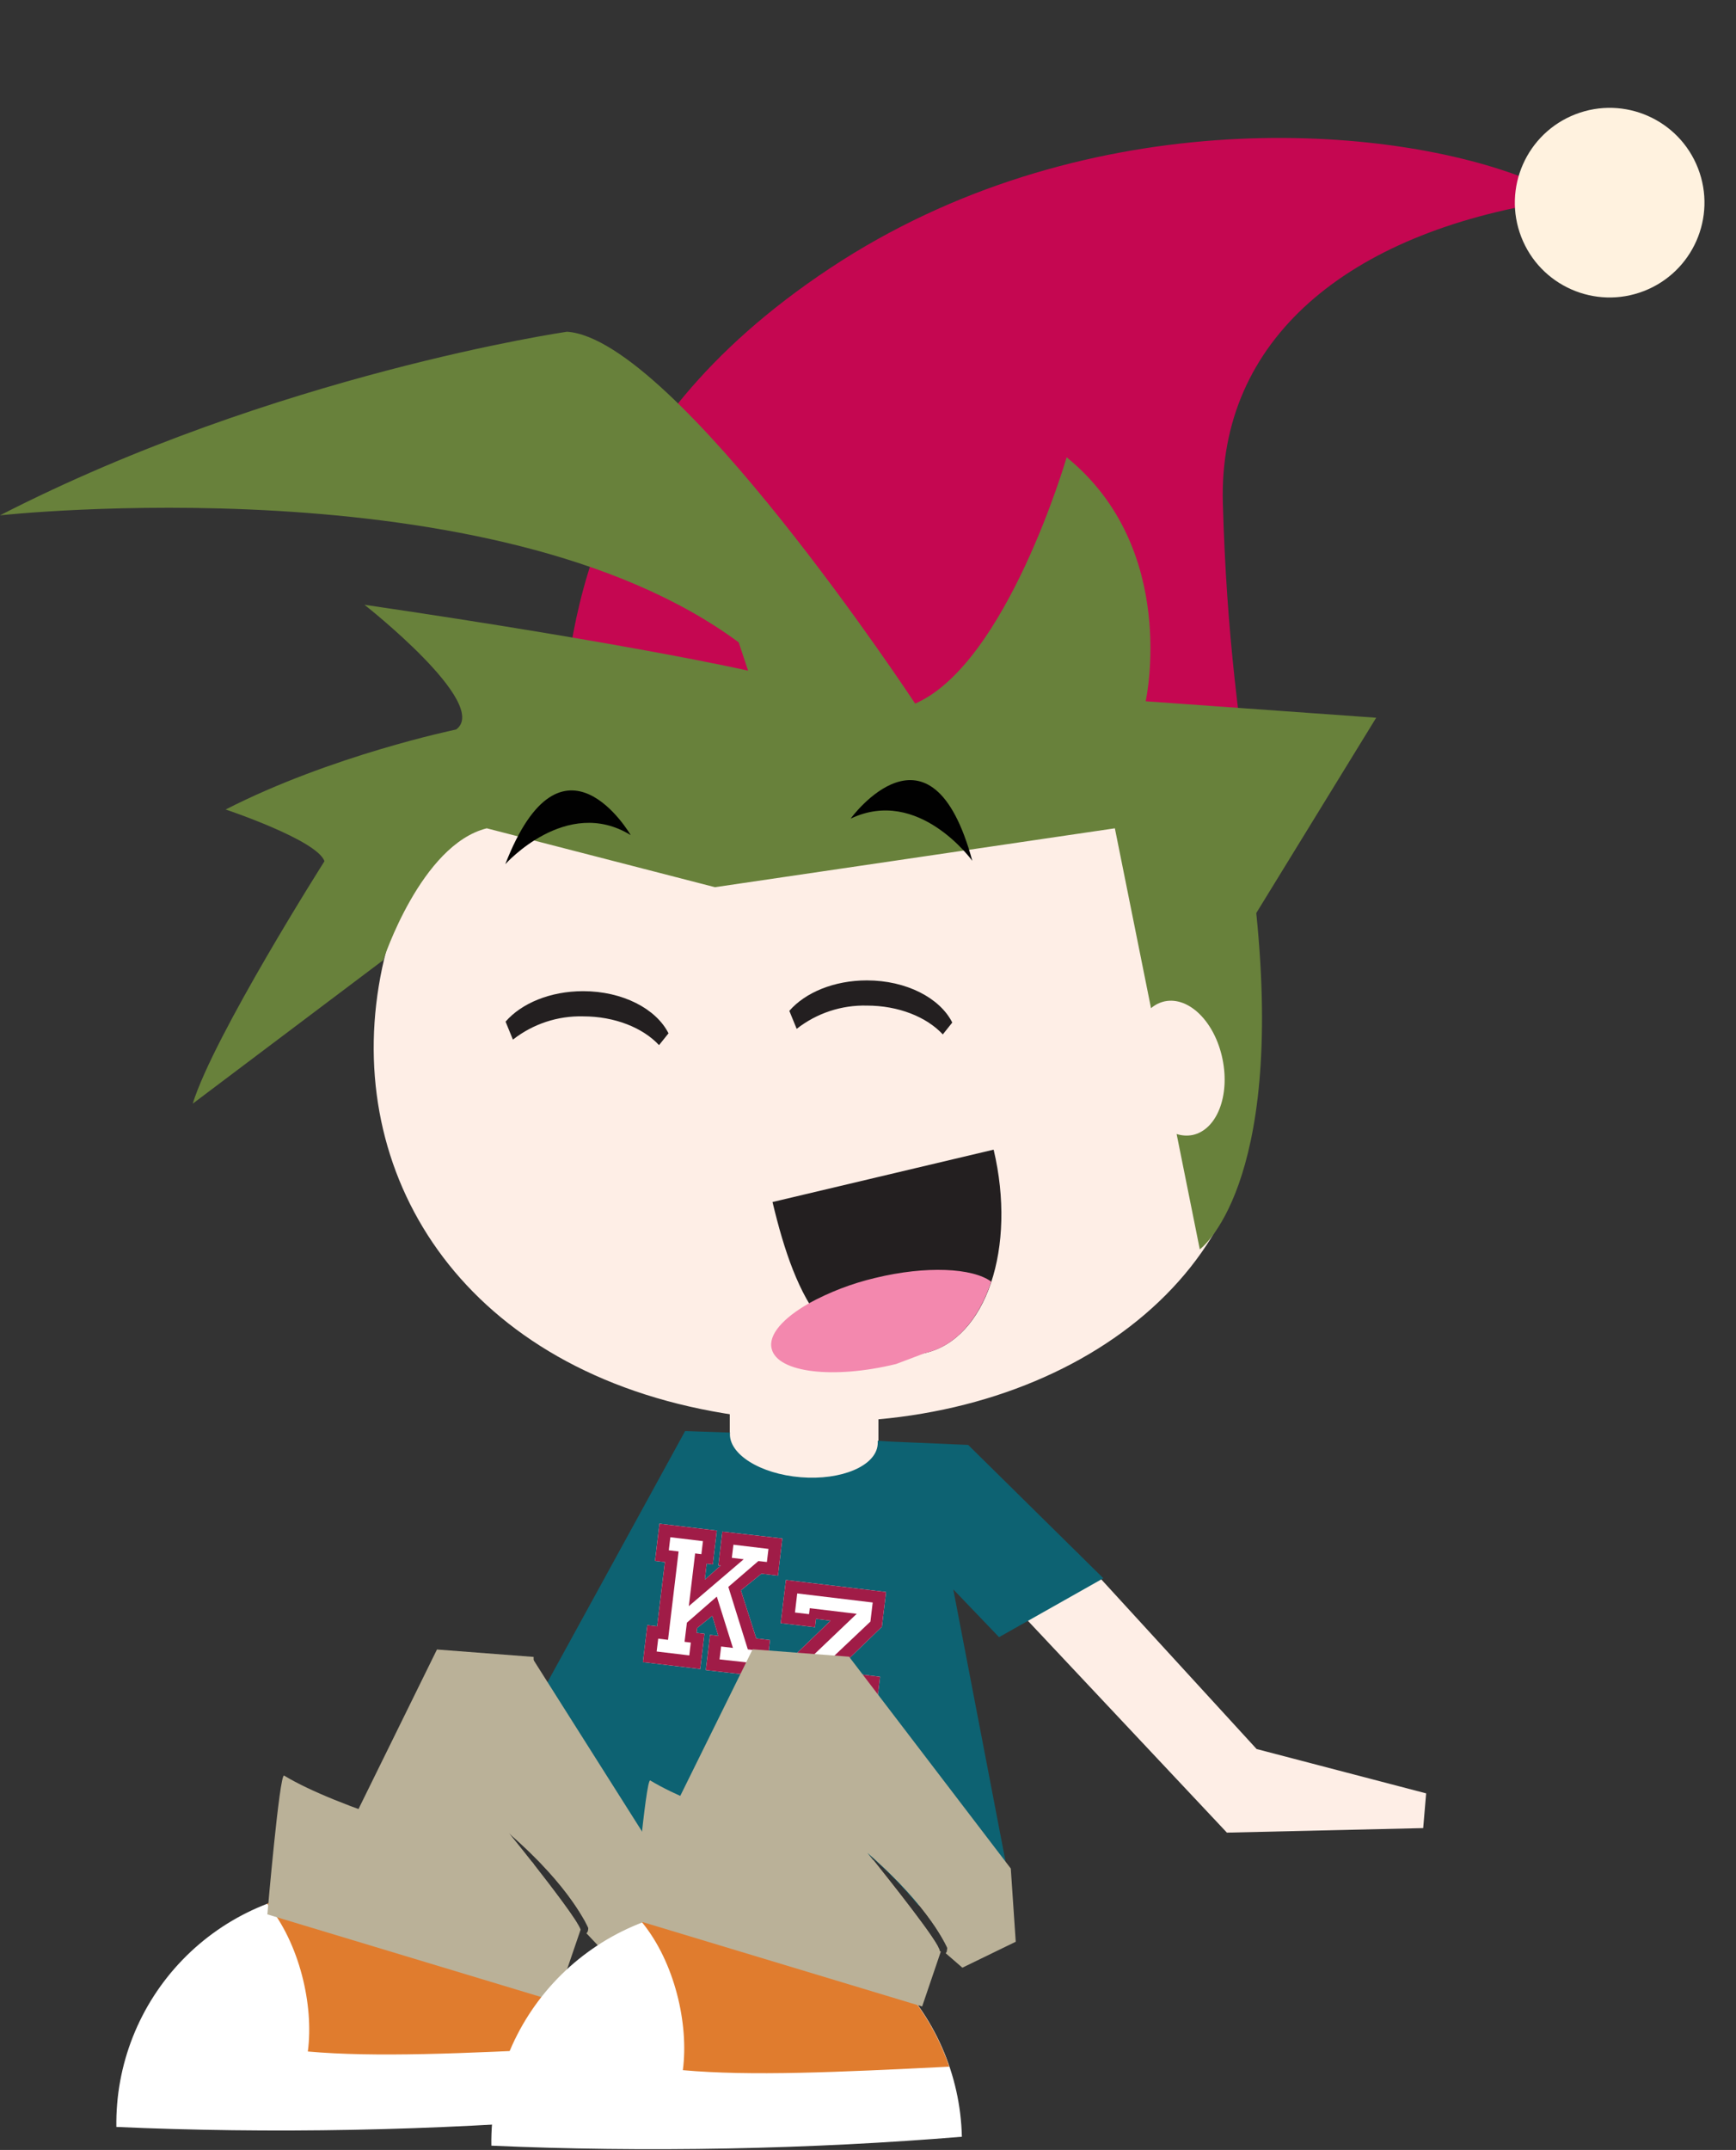 <?xml version="1.0" encoding="UTF-8"?> <svg xmlns="http://www.w3.org/2000/svg" width="437" height="541" viewBox="0 0 437 541" fill="none"><rect x="0" y="0" width="437" height="541" fill="#333333" stroke="none"/> <path d="M140.827 189.633C143.103 158.055 146.449 108.907 208.888 67.52C271.327 26.133 346.828 30.63 383.326 44.633C388.202 46.504 390.403 48.487 390.562 50.634C339.323 58.634 306.67 85.339 307.825 126.636C308.789 159.897 311.815 181.854 316.695 214.768L140.827 189.633Z" fill="#C50751"></path> <path d="M413.812 73.238C401.521 77.999 387.7 71.902 382.941 59.618C378.182 47.335 384.288 33.517 396.578 28.755C408.868 23.994 422.689 30.091 427.448 42.375C432.207 54.658 426.102 68.476 413.812 73.238Z" fill="#FFF2DF"></path> <path d="M221.129 351.15H183.704V375.433H221.129V351.15Z" fill="#FEEEE6"></path> <path d="M255.706 404.602L308.847 461.145L358.257 460.005L359 451.267L316.325 440.11L271.111 390.751L255.706 404.602Z" fill="#FEEEE6"></path> <path d="M251.49 411.959L277.741 397.141L243.718 363.584L224.03 362.738L220.938 362.548C220.964 362.859 220.964 363.171 220.938 363.481C220.507 368.869 211.82 372.548 201.561 371.719C191.302 370.89 183.306 365.847 183.755 360.476L172.46 360.096L172.219 360.545L152.34 396.813L128.732 439.851C173.065 479.175 207.571 483.406 228.9 479.849C223.874 473.251 218.175 466.24 218.175 466.24C222.879 470.258 227.23 474.672 231.18 479.434C245.652 476.55 253.476 470.246 253.476 470.246L239.97 399.939L251.49 411.959Z" fill="#0D6272"></path> <path d="M192.772 421.976L177.678 420.249L178.731 411.372L180.821 411.631L179.301 406.588L175.485 409.662L175.346 410.871L177.332 411.096L176.262 419.973L161.841 418.246L162.946 408.937L165.416 409.231L167.367 393.065L164.881 392.772L166.003 383.411L180.441 385.138L179.422 393.67L177.885 393.48L177.419 397.504L181.46 393.912H180.821L181.84 385.397L196.934 387.124L195.829 396.485L191.684 395.984L186.503 400.181L190.372 412.27L193.826 412.685L192.772 421.976Z" fill="white"></path> <path d="M219.888 435.551L192.255 432.235L193.378 422.926L209.077 407.814L205.398 407.365L205.156 409.455L196.521 408.436L197.834 397.573L223.048 400.595L221.995 409.351L205.916 424.895L211.494 425.551L212.064 420.784L221.529 421.924L219.888 435.551Z" fill="white"></path> <path d="M192.772 421.976L177.678 420.249L178.731 411.372L180.821 411.631L179.301 406.588L175.485 409.662L175.346 410.871L177.332 411.096L176.262 419.973L161.841 418.246L162.946 408.937L165.416 409.231L167.367 393.065L164.881 392.772L166.003 383.411L180.441 385.138L179.422 393.67L177.885 393.48L177.419 397.504L181.46 393.912H180.821L181.84 385.397L196.934 387.124L195.829 396.485L191.684 395.984L186.503 400.181L190.372 412.27L193.826 412.685L192.772 421.976ZM189.992 418.522L190.389 415.292L188.247 415.033L183.343 399.317L190.907 392.806L193.049 393.048L193.446 389.75L184.621 388.696L184.223 391.995L187.211 392.357L173.395 404.153L174.984 390.889L176.555 391.079L176.953 387.798L168.749 386.814L168.352 390.095L170.822 390.389L168.162 412.633L165.692 412.339L165.295 415.569L173.516 416.553L173.896 413.324L172.324 413.134L172.911 408.315L180.441 401.753L184.5 414.671L181.529 414.308L181.132 417.555L189.992 418.522Z" fill="#A01C47"></path> <path d="M219.888 435.551L192.255 432.235L193.378 422.926L209.077 407.814L205.398 407.365L205.156 409.455L196.521 408.436L197.834 397.573L223.048 400.595L221.995 409.351L205.916 424.895L211.494 425.551L212.064 420.784L221.529 421.924L219.888 435.551ZM217.159 432.096L218.109 424.169L214.655 423.738L214.102 428.418L199.388 426.691L219.111 408.039L219.681 403.238L200.683 400.958L200.113 405.759L203.654 406.174L203.844 404.671L215.657 406.087L196.4 424.446L195.796 429.627L217.159 432.096Z" fill="#A01C47"></path> <path d="M213.686 490.142L158.973 476.74L189.456 415.016L213.79 416.881L213.686 490.142Z" fill="#BAB198"></path> <path d="M314.667 285.696C306.395 334.951 247.416 366.314 182.497 355.675C117.578 345.037 87.268 297.353 95.351 248.081C103.433 198.808 146.834 166.547 211.753 177.186C276.672 187.824 328.518 203.471 314.667 285.696Z" fill="#FEEEE6"></path> <path d="M87.286 475.117C102.964 474.797 118.13 480.705 129.46 491.547C140.79 502.388 147.361 517.279 147.732 532.956C129.132 534.51 109.392 535.529 88.892 535.926C68.392 536.323 48.117 536.047 29.292 535.201C29.061 519.544 35.04 504.433 45.921 493.173C56.802 481.913 71.7 475.421 87.355 475.117H87.286Z" fill="white"></path> <path d="M87.284 475.117C80.424 475.24 73.639 476.561 67.234 479.02C75.368 488.968 79.046 504.511 77.492 516.22C94.382 517.723 116.419 516.739 144.553 515.322C140.506 503.413 132.777 493.098 122.482 485.871C112.187 478.643 99.861 474.877 87.284 475.117V475.117Z" fill="#E07C2E"></path> <path d="M346.426 180.605L288.398 176.46C288.398 176.46 296.93 138.154 268.503 115.064C268.503 115.064 253.46 166.979 230.37 177.047C230.37 177.047 169.923 85.255 142.722 83.476C142.722 83.476 69.289 94.132 0 129.675C0 129.675 124.347 116.048 185.95 161.642L188.316 168.758C188.316 168.758 159.095 162.074 91.74 152.178C91.74 152.178 123.57 177.151 114.831 183.558C114.399 183.662 83.45 190.069 56.802 203.695C56.802 203.695 79.893 211.398 81.672 216.717C81.672 216.717 53.832 260.55 48.513 277.716L96.472 241.604C96.472 241.604 105.954 212.573 122.533 208.428L179.975 223.246L280.644 208.428L289.745 253.693C290.735 252.84 291.922 252.246 293.199 251.966C299.313 250.705 305.824 257.147 307.741 266.491C309.658 275.834 306.273 284.331 300.176 285.609C298.846 285.86 297.474 285.77 296.187 285.35L302.024 314.381C302.024 314.381 323.336 298.993 316.238 229.756L346.426 180.605Z" fill="#68813B"></path> <path fill-rule="evenodd" clip-rule="evenodd" d="M200.546 258.892C205.576 254.947 211.823 252.877 218.213 253.037C226.227 253.037 233.273 255.921 237.332 260.291L239.715 257.303C236.589 251.12 228.161 246.699 218.213 246.699C209.941 246.699 202.67 249.773 198.698 254.367L200.546 258.892Z" fill="#231F20"></path> <path fill-rule="evenodd" clip-rule="evenodd" d="M129.114 261.603C134.144 257.658 140.391 255.588 146.781 255.749C154.795 255.749 161.841 258.633 165.899 262.985L168.283 260.014C165.157 253.832 156.729 249.41 146.781 249.41C138.491 249.41 131.238 252.485 127.266 257.078L129.114 261.603Z" fill="#231F20"></path> <path fill-rule="evenodd" clip-rule="evenodd" d="M250.126 289.287C255.964 313.915 248.278 336.971 232.856 340.46C209.247 345.831 200.319 327.109 194.464 302.465L250.126 289.287Z" fill="#231F20"></path> <path fill-rule="evenodd" clip-rule="evenodd" d="M203.686 327.939C197.176 331.617 193.324 335.883 194.257 339.423C195.725 345.399 209.8 347.091 225.585 343.223L232.856 340.477C240.645 338.75 246.431 331.842 249.522 322.498C244.842 319.044 233.15 318.44 220.249 321.583C214.458 322.954 208.877 325.091 203.652 327.939H203.686Z" fill="#F388AE"></path> <path d="M254.445 470.178L213.791 416.95L207.263 464.927L236.087 489.831C233.306 484.65 218.35 466.24 218.35 466.24C234.325 480.056 238.436 490.159 238.436 490.159C238.439 490.393 238.41 490.625 238.349 490.85V491.006C238.319 491.118 238.266 491.224 238.194 491.316C238.156 491.38 238.102 491.434 238.038 491.472L242.252 495.133L255.689 488.605L254.445 470.178Z" fill="#BAB198"></path> <path d="M150.548 472.699C150.548 472.699 144.901 471.386 136.524 469.245C140.563 473.36 144.083 477.954 147.008 482.923L150.548 472.699Z" fill="#BAB198"></path> <path d="M133.95 468.537C114.953 463.546 84.833 454.859 71.518 446.793C70.378 446.103 67.304 481.714 67.304 481.714L139.977 503.647L146.16 485.548C145.435 483.406 138.958 474.927 133.95 468.537Z" fill="#BAB198"></path> <path d="M133.828 416.95L127.317 464.927L145.261 483.925C141.496 477.811 127.99 461.214 127.99 461.214C143.966 475.03 148.076 485.151 148.076 485.151C148.076 485.945 147.851 486.308 147.61 486.463L165.001 504.856L178.817 488.035L133.828 416.95Z" fill="#BAB198"></path> <path d="M181.683 479.831C197.364 479.502 212.535 485.408 223.867 496.251C235.199 507.094 241.767 521.99 242.13 537.67C223.529 539.207 203.789 540.226 183.289 540.623C162.789 541.02 142.514 540.761 123.689 539.915C123.453 524.257 129.431 509.143 140.313 497.883C151.195 486.622 166.095 480.131 181.752 479.831H181.683Z" fill="white"></path> <path d="M181.684 479.832C174.824 479.955 168.038 481.276 161.633 483.735C169.767 493.683 173.446 509.209 171.892 520.918C188.782 522.438 210.819 521.453 238.952 520.037C234.908 508.126 227.18 497.81 216.884 490.582C206.589 483.354 194.261 479.589 181.684 479.832V479.832Z" fill="#E07C2E"></path> <path d="M128.008 461.128C130.375 463.183 132.464 465.152 134.329 467.017V416.933L109.995 415.067L79.651 476.74L134.364 490.142V469.072C130.91 464.668 128.008 461.128 128.008 461.128Z" fill="#BAB198"></path> <path d="M237.709 488.588L242.717 473.943C242.717 473.943 233.339 471.749 220.801 468.364C231.405 478.018 236.068 485.531 237.709 488.588Z" fill="#BAB198"></path> <path d="M236.569 490.936C236.569 488.968 224.307 473.666 219.92 468.122C201.096 462.941 175.622 455.256 163.688 448.019C162.548 447.346 159.457 482.957 159.457 482.957L232.13 504.891L236.828 491.074C236.738 491.035 236.652 490.989 236.569 490.936V490.936Z" fill="#BAB198"></path> <path d="M127.195 217.46C127.195 217.46 142.583 200.19 158.766 210.138C158.766 210.138 141.564 180.502 127.195 217.46Z" fill="#010101"></path> <path d="M244.755 216.614C244.755 216.614 231.267 197.841 214.135 205.992C214.135 205.94 234.358 178.291 244.755 216.614Z" fill="#010101"></path> </svg> 